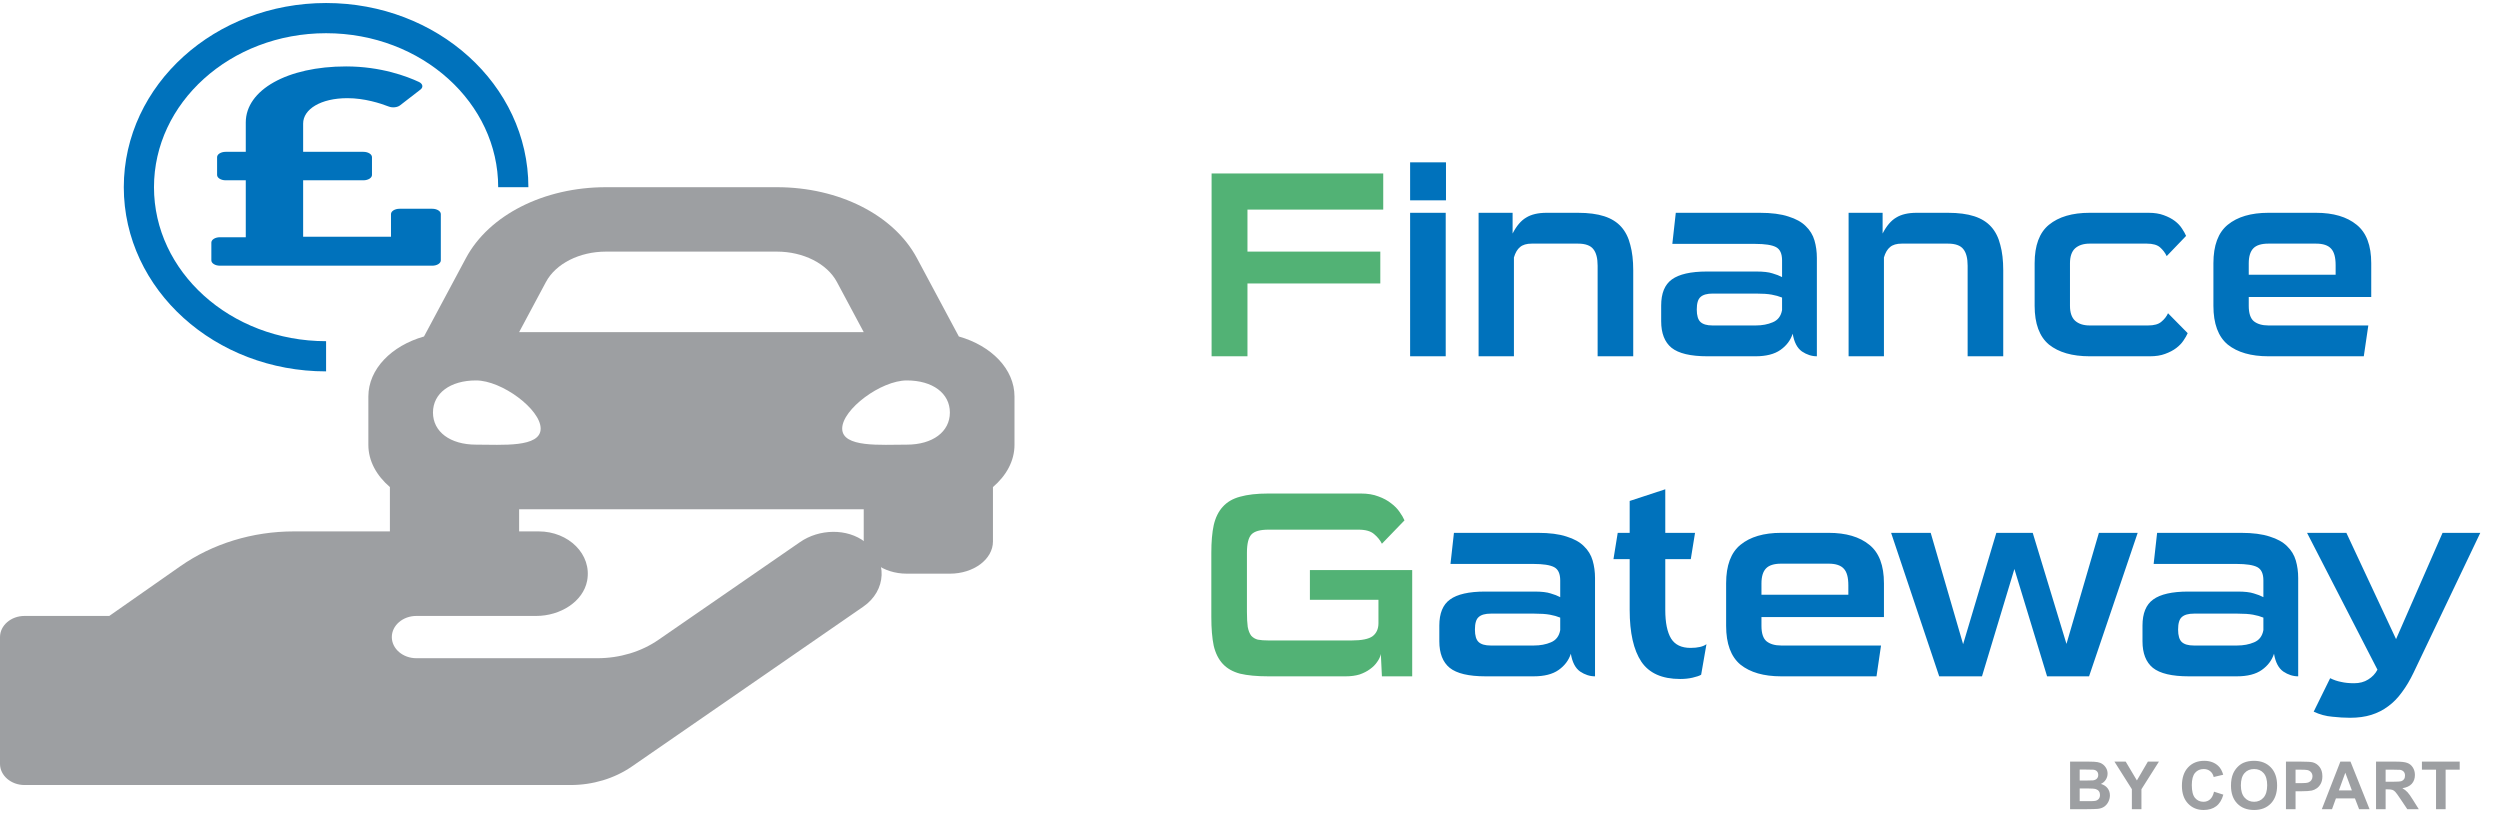 <svg width="414" height="135" viewBox="0 0 414 135" fill="none" xmlns="http://www.w3.org/2000/svg">
<g clip-path="url(#clip0_1218_19)">
<path d="M206.58 46.944V59H200.64V28.728H229.064V34.712H206.58V41.664H228.58V46.944H206.58ZM228.844 112L228.668 108.304C228.58 108.744 228.375 109.184 228.052 109.624C227.759 110.064 227.363 110.46 226.864 110.812C226.395 111.164 225.823 111.457 225.148 111.692C224.473 111.897 223.711 112 222.86 112H210.012C208.135 112 206.58 111.853 205.348 111.56C204.145 111.237 203.192 110.695 202.488 109.932C201.784 109.169 201.285 108.172 200.992 106.94C200.728 105.679 200.596 104.095 200.596 102.188V91.54C200.596 89.721 200.728 88.196 200.992 86.964C201.285 85.703 201.784 84.691 202.488 83.928C203.192 83.136 204.145 82.579 205.348 82.256C206.58 81.904 208.135 81.728 210.012 81.728H225.368C226.483 81.728 227.451 81.889 228.272 82.212C229.093 82.505 229.797 82.887 230.384 83.356C230.971 83.796 231.44 84.28 231.792 84.808C232.144 85.307 232.408 85.761 232.584 86.172L228.844 90.044C228.551 89.457 228.125 88.929 227.568 88.46C227.011 87.961 226.145 87.712 224.972 87.712H210.056C208.677 87.712 207.739 87.976 207.24 88.504C206.741 89.032 206.492 90.044 206.492 91.54V101.308C206.492 102.364 206.536 103.2 206.624 103.816C206.741 104.432 206.932 104.916 207.196 105.268C207.489 105.591 207.856 105.811 208.296 105.928C208.765 106.016 209.352 106.06 210.056 106.06H223.828C225.5 106.06 226.659 105.825 227.304 105.356C227.949 104.857 228.272 104.139 228.272 103.2V99.328H216.92V94.4H233.86V112H228.844Z" fill="#52B275"/>
<path d="M233.515 33.172V26.88H239.455V33.172H233.515ZM233.515 59V35.24H239.411V59H233.515ZM264.567 59V43.996C264.567 42.764 264.332 41.855 263.863 41.268C263.394 40.652 262.543 40.344 261.311 40.344H253.655C252.804 40.344 252.159 40.535 251.719 40.916C251.279 41.268 250.942 41.84 250.707 42.632V59H244.855V35.24H250.487V38.672C251.132 37.411 251.88 36.531 252.731 36.032C253.582 35.504 254.711 35.24 256.119 35.24H261.311C263.042 35.24 264.494 35.431 265.667 35.812C266.84 36.193 267.779 36.78 268.483 37.572C269.187 38.364 269.686 39.361 269.979 40.564C270.302 41.737 270.463 43.131 270.463 44.744V59H264.567ZM282.746 59C279.96 59 277.98 58.531 276.806 57.592C275.662 56.653 275.09 55.187 275.09 53.192V50.596C275.09 48.572 275.677 47.135 276.85 46.284C278.053 45.404 279.989 44.964 282.658 44.964H290.842C292.016 44.964 292.91 45.067 293.526 45.272C294.142 45.448 294.67 45.653 295.11 45.888V43.116C295.11 42.001 294.773 41.268 294.098 40.916C293.424 40.564 292.28 40.388 290.666 40.388H276.938L277.51 35.24H291.414C293.35 35.24 294.934 35.445 296.166 35.856C297.398 36.237 298.352 36.765 299.026 37.44C299.73 38.115 300.214 38.907 300.478 39.816C300.742 40.725 300.874 41.693 300.874 42.72V59C300.024 59 299.202 58.736 298.41 58.208C297.618 57.651 297.105 56.668 296.87 55.26C296.518 56.345 295.844 57.24 294.846 57.944C293.849 58.648 292.47 59 290.71 59H282.746ZM295.11 49.276C294.612 49.071 294.04 48.909 293.394 48.792C292.749 48.675 291.884 48.616 290.798 48.616H283.626C282.688 48.616 282.013 48.807 281.602 49.188C281.192 49.54 280.986 50.229 280.986 51.256C280.986 52.253 281.192 52.943 281.602 53.324C282.013 53.705 282.673 53.896 283.582 53.896H290.754C291.81 53.896 292.749 53.72 293.57 53.368C294.421 53.016 294.934 52.341 295.11 51.344V49.276ZM325.84 59V43.996C325.84 42.764 325.606 41.855 325.136 41.268C324.667 40.652 323.816 40.344 322.584 40.344H314.928C314.078 40.344 313.432 40.535 312.992 40.916C312.552 41.268 312.215 41.84 311.98 42.632V59H306.128V35.24H311.76V38.672C312.406 37.411 313.154 36.531 314.004 36.032C314.855 35.504 315.984 35.24 317.392 35.24H322.584C324.315 35.24 325.767 35.431 326.94 35.812C328.114 36.193 329.052 36.78 329.756 37.572C330.46 38.364 330.959 39.361 331.252 40.564C331.575 41.737 331.736 43.131 331.736 44.744V59H325.84ZM346.044 59C343.169 59 340.925 58.355 339.312 57.064C337.728 55.744 336.936 53.603 336.936 50.64V43.6C336.936 40.637 337.728 38.511 339.312 37.22C340.925 35.9 343.169 35.24 346.044 35.24H355.812C356.78 35.24 357.616 35.372 358.32 35.636C359.053 35.9 359.669 36.223 360.168 36.604C360.667 36.985 361.063 37.411 361.356 37.88C361.649 38.32 361.869 38.716 362.016 39.068L358.804 42.412C358.54 41.855 358.173 41.371 357.704 40.96C357.235 40.549 356.501 40.344 355.504 40.344H346.044C345.017 40.344 344.211 40.608 343.624 41.136C343.067 41.664 342.788 42.485 342.788 43.6V50.64C342.788 51.755 343.067 52.576 343.624 53.104C344.211 53.632 345.017 53.896 346.044 53.896H355.724C356.721 53.896 357.455 53.691 357.924 53.28C358.423 52.869 358.789 52.4 359.024 51.872L362.28 55.172C362.133 55.524 361.899 55.935 361.576 56.404C361.283 56.844 360.887 57.255 360.388 57.636C359.889 58.017 359.273 58.34 358.54 58.604C357.836 58.868 357 59 356.032 59H346.044ZM375.649 59C372.775 59 370.531 58.355 368.917 57.064C367.333 55.744 366.541 53.603 366.541 50.64V43.6C366.541 40.637 367.333 38.511 368.917 37.22C370.531 35.9 372.775 35.24 375.649 35.24H383.525C386.4 35.24 388.644 35.9 390.257 37.22C391.871 38.511 392.677 40.637 392.677 43.6V49.188H372.393V50.64C372.393 51.872 372.672 52.723 373.229 53.192C373.816 53.661 374.623 53.896 375.649 53.896H392.193L391.445 59H375.649ZM386.781 43.908C386.781 42.617 386.532 41.708 386.033 41.18C385.535 40.623 384.699 40.344 383.525 40.344H375.649C374.476 40.344 373.64 40.608 373.141 41.136C372.643 41.664 372.393 42.485 372.393 43.6V45.492H386.781V43.908ZM246.008 112C243.221 112 241.241 111.531 240.068 110.592C238.924 109.653 238.352 108.187 238.352 106.192V103.596C238.352 101.572 238.939 100.135 240.112 99.284C241.315 98.404 243.251 97.964 245.92 97.964H254.104C255.277 97.964 256.172 98.067 256.788 98.272C257.404 98.448 257.932 98.653 258.372 98.888V96.116C258.372 95.001 258.035 94.268 257.36 93.916C256.685 93.564 255.541 93.388 253.928 93.388H240.2L240.772 88.24H254.676C256.612 88.24 258.196 88.445 259.428 88.856C260.66 89.237 261.613 89.765 262.288 90.44C262.992 91.115 263.476 91.907 263.74 92.816C264.004 93.725 264.136 94.693 264.136 95.72V112C263.285 112 262.464 111.736 261.672 111.208C260.88 110.651 260.367 109.668 260.132 108.26C259.78 109.345 259.105 110.24 258.108 110.944C257.111 111.648 255.732 112 253.972 112H246.008ZM258.372 102.276C257.873 102.071 257.301 101.909 256.656 101.792C256.011 101.675 255.145 101.616 254.06 101.616H246.888C245.949 101.616 245.275 101.807 244.864 102.188C244.453 102.54 244.248 103.229 244.248 104.256C244.248 105.253 244.453 105.943 244.864 106.324C245.275 106.705 245.935 106.896 246.844 106.896H254.016C255.072 106.896 256.011 106.72 256.832 106.368C257.683 106.016 258.196 105.341 258.372 104.344V102.276ZM281.71 111.736C281.417 111.912 280.947 112.073 280.302 112.22C279.686 112.367 278.997 112.44 278.234 112.44C275.242 112.44 273.101 111.487 271.81 109.58C270.519 107.644 269.874 104.784 269.874 101V92.596H267.19L267.894 88.24H269.874V82.96L275.77 81.024V88.24H280.698L279.994 92.596H275.77V101C275.77 103.112 276.093 104.696 276.738 105.752C277.383 106.779 278.454 107.292 279.95 107.292C281.153 107.292 282.033 107.087 282.59 106.676L281.71 111.736ZM294.954 112C292.079 112 289.835 111.355 288.222 110.064C286.638 108.744 285.846 106.603 285.846 103.64V96.6C285.846 93.637 286.638 91.511 288.222 90.22C289.835 88.9 292.079 88.24 294.954 88.24H302.83C305.705 88.24 307.949 88.9 309.562 90.22C311.175 91.511 311.982 93.637 311.982 96.6V102.188H291.698V103.64C291.698 104.872 291.977 105.723 292.534 106.192C293.121 106.661 293.927 106.896 294.954 106.896H311.498L310.75 112H294.954ZM306.086 96.908C306.086 95.617 305.837 94.708 305.338 94.18C304.839 93.623 304.003 93.344 302.83 93.344H294.954C293.781 93.344 292.945 93.608 292.446 94.136C291.947 94.664 291.698 95.485 291.698 96.6V98.492H306.086V96.908ZM338.996 112L333.584 94.224L328.216 112H321.132L313.168 88.24H319.724L325.092 106.676L330.592 88.24H336.62L342.208 106.632L347.576 88.24H354L345.948 112H338.996ZM362.453 112C359.667 112 357.687 111.531 356.513 110.592C355.369 109.653 354.797 108.187 354.797 106.192V103.596C354.797 101.572 355.384 100.135 356.557 99.284C357.76 98.404 359.696 97.964 362.365 97.964H370.549C371.723 97.964 372.617 98.067 373.233 98.272C373.849 98.448 374.377 98.653 374.817 98.888V96.116C374.817 95.001 374.48 94.268 373.805 93.916C373.131 93.564 371.987 93.388 370.373 93.388H356.645L357.217 88.24H371.121C373.057 88.24 374.641 88.445 375.873 88.856C377.105 89.237 378.059 89.765 378.733 90.44C379.437 91.115 379.921 91.907 380.185 92.816C380.449 93.725 380.581 94.693 380.581 95.72V112C379.731 112 378.909 111.736 378.117 111.208C377.325 110.651 376.812 109.668 376.577 108.26C376.225 109.345 375.551 110.24 374.553 110.944C373.556 111.648 372.177 112 370.417 112H362.453ZM374.817 102.276C374.319 102.071 373.747 101.909 373.101 101.792C372.456 101.675 371.591 101.616 370.505 101.616H363.333C362.395 101.616 361.72 101.807 361.309 102.188C360.899 102.54 360.693 103.229 360.693 104.256C360.693 105.253 360.899 105.943 361.309 106.324C361.72 106.705 362.38 106.896 363.289 106.896H370.461C371.517 106.896 372.456 106.72 373.277 106.368C374.128 106.016 374.641 105.341 374.817 104.344V102.276ZM382.047 88.24H388.559L396.787 105.84L404.487 88.24H410.735L399.691 111.384C399.104 112.616 398.459 113.701 397.755 114.64C397.08 115.579 396.317 116.356 395.467 116.972C394.645 117.588 393.721 118.057 392.695 118.38C391.668 118.703 390.495 118.864 389.175 118.864C388.265 118.864 387.283 118.805 386.227 118.688C385.171 118.6 384.144 118.321 383.147 117.852L385.875 112.308C386.461 112.601 387.063 112.807 387.679 112.924C388.295 113.071 389.013 113.144 389.835 113.144C390.744 113.144 391.521 112.939 392.167 112.528C392.841 112.117 393.355 111.575 393.707 110.9L382.047 88.24Z" fill="#0072BC"/>
<path d="M158.785 55.722L156.279 51.038L151.836 42.733C148.022 35.605 138.925 31 128.655 31H100.345C90.077 31 80.978 35.605 77.164 42.733L72.721 51.038L70.215 55.722C64.839 57.25 61 61.11 61 65.667V73.667C61 76.353 62.373 78.778 64.567 80.655V89.667C64.567 92.612 67.761 95 71.7 95H78.833C82.772 95 85.967 92.612 85.967 89.667V84.333H143.033V89.667C143.033 92.612 146.228 95 150.167 95H157.3C161.239 95 164.433 92.612 164.433 89.667V80.655C166.627 78.78 168 76.355 168 73.667V65.667C168 61.11 164.161 57.25 158.785 55.722ZM90.409 46.695C92.034 43.658 95.969 41.667 100.345 41.667H128.655C133.031 41.667 136.966 43.658 138.591 46.695L143.033 55H85.967L90.409 46.695ZM78.833 73.633C74.553 73.633 71.7 71.507 71.7 68.317C71.7 65.127 74.553 63 78.833 63C83.113 63 89.533 67.785 89.533 70.975C89.533 74.165 83.113 73.633 78.833 73.633ZM150.167 73.633C145.887 73.633 139.467 74.165 139.467 70.975C139.467 67.785 145.887 63 150.167 63C154.447 63 157.3 65.127 157.3 68.317C157.3 71.507 154.447 73.633 150.167 73.633Z" fill="#9D9FA2"/>
<path d="M143.28 89.772C140.289 87.431 135.626 87.584 132.483 89.772L109.063 105.938C106.199 107.928 102.625 109 98.925 109H68.941C66.71 109 64.885 107.425 64.885 105.5C64.885 103.575 66.71 102 68.941 102H88.786C92.816 102 96.568 99.616 97.227 96.181C98.063 91.806 94.16 88 89.217 88H48.664C41.821 88 35.205 90.034 29.883 93.753L18.097 102H4.055C1.825 102 0 103.575 0 105.5V126.5C0 128.425 1.825 130 4.055 130H94.489C98.164 130 101.738 128.928 104.628 126.938L142.95 100.469C146.803 97.822 147.107 92.747 143.28 89.772Z" fill="#9D9FA2"/>
<path d="M71.575 34.571H66.172C65.385 34.571 64.748 34.967 64.748 35.455V39.201H50.2V29.857H60.175C60.962 29.857 61.6 29.461 61.6 28.973V26.027C61.6 25.539 60.962 25.143 60.175 25.143H50.2V20.461C50.2 18.084 53.117 16.256 57.538 16.256C60.347 16.256 62.986 17.104 64.384 17.645C64.996 17.881 65.796 17.796 66.247 17.447L69.63 14.831C70.133 14.442 70.02 13.873 69.379 13.573C67.433 12.662 63.093 11 57.317 11C47.591 11 40.7 14.885 40.7 20.278V25.143H37.375C36.588 25.143 35.95 25.539 35.95 26.027V28.973C35.95 29.461 36.588 29.857 37.375 29.857H40.7V39.286H36.425C35.638 39.286 35 39.681 35 40.17V43.116C35 43.604 35.638 44 36.425 44H71.575C72.362 44 73 43.604 73 43.116V35.455C73 34.967 72.362 34.571 71.575 34.571Z" fill="#0072BC"/>
<path d="M85 31C85 15.536 71.121 3 54 3C36.879 3 23 15.536 23 31C23 46.464 36.879 59 54 59" stroke="#0072BC" stroke-width="5"/>
<path d="M342.806 126.126H345.953C346.576 126.126 347.04 126.153 347.344 126.207C347.652 126.257 347.926 126.364 348.166 126.529C348.41 126.694 348.612 126.914 348.773 127.189C348.934 127.462 349.015 127.768 349.015 128.108C349.015 128.477 348.914 128.815 348.714 129.123C348.517 129.431 348.248 129.662 347.908 129.816C348.388 129.956 348.757 130.194 349.015 130.53C349.272 130.867 349.401 131.263 349.401 131.717C349.401 132.075 349.317 132.424 349.149 132.765C348.984 133.101 348.757 133.372 348.467 133.576C348.18 133.776 347.826 133.9 347.403 133.946C347.138 133.975 346.499 133.993 345.486 134H342.806V126.126ZM344.396 127.437V129.257H345.438C346.057 129.257 346.442 129.248 346.592 129.23C346.864 129.198 347.077 129.105 347.231 128.951C347.389 128.794 347.468 128.588 347.468 128.333C347.468 128.09 347.4 127.893 347.264 127.743C347.131 127.589 346.932 127.496 346.667 127.463C346.51 127.445 346.057 127.437 345.309 127.437H344.396ZM344.396 130.568V132.673H345.867C346.44 132.673 346.804 132.657 346.958 132.625C347.194 132.582 347.385 132.478 347.532 132.313C347.683 132.145 347.758 131.921 347.758 131.642C347.758 131.406 347.701 131.205 347.586 131.041C347.471 130.876 347.305 130.756 347.086 130.681C346.872 130.605 346.403 130.568 345.679 130.568H344.396ZM353.037 134V130.686L350.153 126.126H352.017L353.87 129.241L355.685 126.126H357.517L354.622 130.697V134H353.037ZM366.642 131.105L368.183 131.594C367.947 132.453 367.553 133.092 367.002 133.511C366.454 133.927 365.757 134.134 364.912 134.134C363.867 134.134 363.007 133.778 362.334 133.065C361.661 132.349 361.325 131.372 361.325 130.133C361.325 128.822 361.663 127.805 362.34 127.082C363.016 126.355 363.906 125.992 365.009 125.992C365.972 125.992 366.755 126.276 367.356 126.846C367.714 127.182 367.983 127.666 368.162 128.296L366.588 128.672C366.495 128.264 366.3 127.941 366.003 127.705C365.709 127.469 365.351 127.351 364.929 127.351C364.345 127.351 363.87 127.56 363.505 127.979C363.144 128.398 362.963 129.076 362.963 130.015C362.963 131.01 363.142 131.719 363.5 132.142C363.858 132.564 364.323 132.775 364.896 132.775C365.319 132.775 365.682 132.641 365.987 132.373C366.291 132.104 366.509 131.681 366.642 131.105ZM369.451 130.111C369.451 129.309 369.571 128.636 369.811 128.092C369.99 127.691 370.233 127.331 370.541 127.012C370.853 126.694 371.193 126.457 371.562 126.303C372.052 126.096 372.618 125.992 373.259 125.992C374.419 125.992 375.346 126.352 376.041 127.071C376.739 127.791 377.088 128.792 377.088 130.074C377.088 131.345 376.743 132.34 376.052 133.06C375.361 133.776 374.437 134.134 373.28 134.134C372.109 134.134 371.179 133.778 370.487 133.065C369.796 132.349 369.451 131.365 369.451 130.111ZM371.089 130.058C371.089 130.949 371.295 131.626 371.707 132.088C372.118 132.546 372.641 132.775 373.275 132.775C373.909 132.775 374.428 132.548 374.833 132.093C375.241 131.635 375.445 130.949 375.445 130.036C375.445 129.134 375.246 128.461 374.849 128.017C374.455 127.573 373.93 127.351 373.275 127.351C372.62 127.351 372.092 127.576 371.691 128.027C371.29 128.475 371.089 129.152 371.089 130.058ZM378.555 134V126.126H381.106C382.073 126.126 382.703 126.165 382.996 126.244C383.448 126.362 383.825 126.62 384.13 127.018C384.434 127.411 384.586 127.922 384.586 128.548C384.586 129.032 384.499 129.438 384.323 129.768C384.148 130.097 383.924 130.357 383.652 130.546C383.383 130.733 383.109 130.856 382.83 130.917C382.45 130.992 381.901 131.03 381.181 131.03H380.144V134H378.555ZM380.144 127.458V129.692H381.015C381.641 129.692 382.06 129.651 382.271 129.569C382.483 129.486 382.647 129.358 382.766 129.182C382.887 129.007 382.948 128.803 382.948 128.57C382.948 128.283 382.864 128.047 382.696 127.861C382.527 127.675 382.314 127.558 382.057 127.512C381.867 127.476 381.485 127.458 380.912 127.458H380.144ZM392.396 134H390.666L389.979 132.211H386.831L386.181 134H384.495L387.562 126.126H389.243L392.396 134ZM389.468 130.885L388.383 127.963L387.32 130.885H389.468ZM393.47 134V126.126H396.816C397.657 126.126 398.268 126.198 398.647 126.341C399.031 126.48 399.337 126.731 399.566 127.093C399.795 127.454 399.91 127.868 399.91 128.333C399.91 128.924 399.736 129.413 399.389 129.8C399.041 130.183 398.522 130.425 397.831 130.525C398.175 130.725 398.458 130.946 398.68 131.186C398.905 131.425 399.208 131.852 399.587 132.464L400.549 134H398.647L397.498 132.287C397.09 131.674 396.811 131.289 396.66 131.132C396.51 130.971 396.35 130.861 396.182 130.804C396.014 130.743 395.747 130.713 395.382 130.713H395.06V134H393.47ZM395.06 129.456H396.236C396.998 129.456 397.475 129.424 397.665 129.359C397.854 129.295 398.003 129.184 398.11 129.026C398.218 128.869 398.271 128.672 398.271 128.436C398.271 128.171 398.2 127.958 398.057 127.796C397.917 127.632 397.718 127.528 397.46 127.485C397.332 127.467 396.945 127.458 396.3 127.458H395.06V129.456ZM403.406 134V127.458H401.07V126.126H407.327V127.458H404.996V134H403.406Z" fill="#9D9FA2"/>
</g>
<defs>
<clipPath id="clip0_1218_19">
<rect width="414" height="135" fill="white"/>
</clipPath>
</defs>
</svg>
